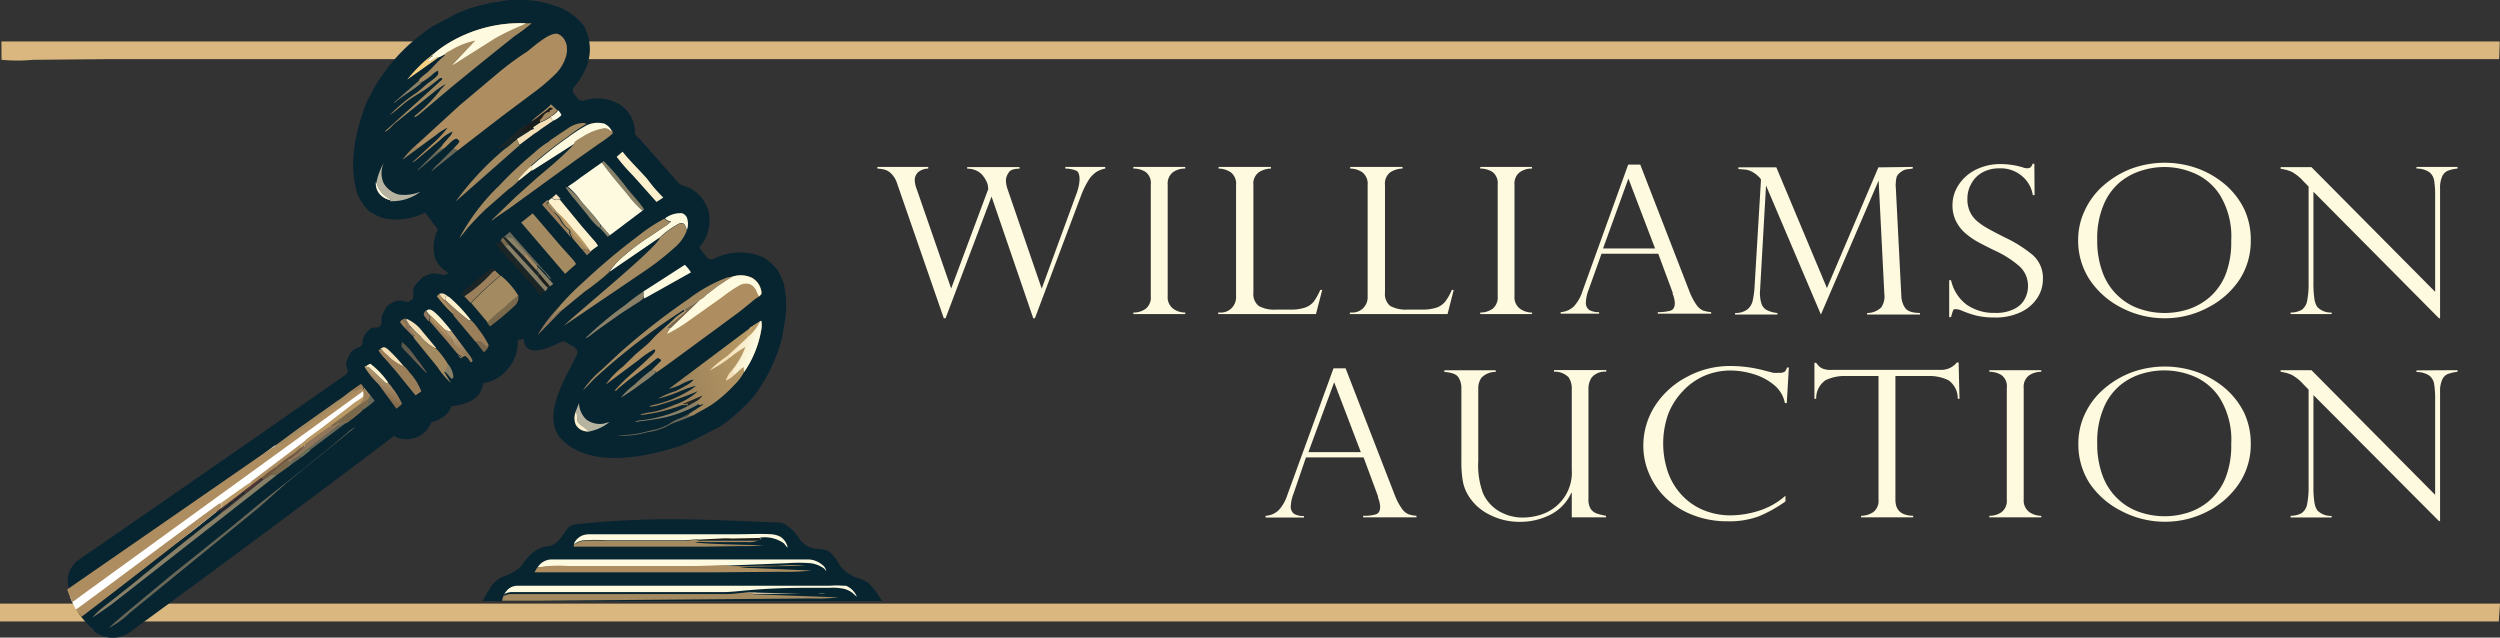 <svg xmlns="http://www.w3.org/2000/svg" xmlns:xlink="http://www.w3.org/1999/xlink" viewBox="0 0 227.8 58.1"><rect x="0" y="0" width="227.8" height="58.1" fill="#333333" stroke="none"/><defs><style>.cls-1{fill:#fefadf;}.cls-2{fill:#d9b77e;}.cls-3{fill:#fff;}.cls-4{fill:#072431;}.cls-5{fill:#b99965;}.cls-6{fill:#ae8e60;}.cls-7{fill:#70573e;}.cls-8{fill:#7a684c;}.cls-9{fill:#9b7f5a;}.cls-10{fill:#f4dfb6;}.cls-11{fill:#91765c;}.cls-12{fill:#696858;}.cls-13{fill:#888067;}.cls-14{fill:#fcf1cc;}.cls-15{fill:#f6d083;}.cls-16{fill:url(#Degradado_sin_nombre_3);}.cls-17{fill:#1c1d1b;}.cls-18{fill:#1b2526;}.cls-19{fill:#4e3432;}.cls-20{fill:url(#Degradado_sin_nombre_2);}.cls-21{fill:#b7b3a1;}.cls-22{fill:#a48a60;}.cls-23{fill:#667257;}.cls-24{fill:url(#Degradado_sin_nombre_4);}.cls-25{fill:url(#Degradado_sin_nombre_12);}.cls-26{fill:url(#Degradado_sin_nombre_13);}</style><linearGradient id="Degradado_sin_nombre_3" x1="176.03" y1="27.79" x2="174.72" y2="25.8" gradientTransform="translate(212.78 59.09) rotate(180)" gradientUnits="userSpaceOnUse"><stop offset="0" stop-color="#555649"></stop><stop offset="1" stop-color="#706152"></stop></linearGradient><linearGradient id="Degradado_sin_nombre_2" x1="170.91" y1="26.64" x2="171.11" y2="28.57" gradientTransform="translate(212.78 59.09) rotate(180)" gradientUnits="userSpaceOnUse"><stop offset="0" stop-color="#917957"></stop><stop offset="1" stop-color="#b79e78"></stop></linearGradient><linearGradient id="Degradado_sin_nombre_4" x1="178.32" y1="23.17" x2="177.52" y2="24.59" gradientTransform="translate(212.78 59.09) rotate(180)" gradientUnits="userSpaceOnUse"><stop offset="0" stop-color="#866c4c"></stop><stop offset="1" stop-color="#b0966f"></stop></linearGradient><linearGradient id="Degradado_sin_nombre_12" x1="151.99" y1="24.15" x2="143.58" y2="26.38" gradientTransform="translate(212.78 59.09) rotate(180)" gradientUnits="userSpaceOnUse"><stop offset="0" stop-color="#997f59"></stop><stop offset="1" stop-color="#ba9b66"></stop></linearGradient><linearGradient id="Degradado_sin_nombre_13" x1="146.01" y1="27.86" x2="144.05" y2="27.23" gradientTransform="translate(212.78 59.09) rotate(180)" gradientUnits="userSpaceOnUse"><stop offset="0" stop-color="#f6e2ba"></stop><stop offset="1" stop-color="#fbfae3"></stop></linearGradient></defs><g id="Capa_2" data-name="Capa 2"><g id="Capa_1-2" data-name="Capa 1"><path class="cls-1" d="M100.71,15.21v.15a2.4,2.4,0,0,0-.81.31,2.46,2.46,0,0,0-.7.73,8,8,0,0,0-.72,1.49L94.3,29h-.15l-3.8-11.09h0L86.16,29H86L81.76,16.76a2.22,2.22,0,0,0-.55-.94,1.44,1.44,0,0,0-.59-.36,3.54,3.54,0,0,0-.67-.1v-.15h4.63v.15a1.49,1.49,0,0,0-.92.33,1,1,0,0,0-.31.72,2.49,2.49,0,0,0,.18.82l3.14,9.06h0l3.38-9.06L90,16.82a2.58,2.58,0,0,0-.61-1,1.86,1.86,0,0,0-1.26-.45v-.15h4.77v.15c-.54,0-.89.13-1,.38a1.22,1.22,0,0,0-.24.67,2.5,2.5,0,0,0,.15.82l3.11,9.06h0L98,17.89a6.1,6.1,0,0,0,.26-.79,3.54,3.54,0,0,0,.11-.77c0-.42-.1-.67-.3-.78a2.71,2.71,0,0,0-1-.19v-.15Z"></path><path class="cls-1" d="M108,15.21v.15a1.85,1.85,0,0,0-1.13.34,1.29,1.29,0,0,0-.47,1.12V27a1.3,1.3,0,0,0,.5,1.13,1.89,1.89,0,0,0,1.1.35v.14h-4.73v-.14a1.88,1.88,0,0,0,1.12-.34,1.3,1.3,0,0,0,.47-1.14V16.82a1.26,1.26,0,0,0-.47-1.15,2,2,0,0,0-1.12-.31v-.15Z"></path><path class="cls-1" d="M111,28.48h.21a1.37,1.37,0,0,0,1-.39,1.41,1.41,0,0,0,.42-1.09V16.87a1.31,1.31,0,0,0-.47-1.16,2,2,0,0,0-1.12-.35v-.15h4.77v.15a2.08,2.08,0,0,0-1.11.34,1.28,1.28,0,0,0-.49,1.17v9.79a1.37,1.37,0,0,0,.49,1.22,2.9,2.9,0,0,0,1.59.33h1.28a4,4,0,0,0,1.34-.18,1.79,1.79,0,0,0,.8-.55,5.49,5.49,0,0,0,.59-1.06h.18l-.57,2.2H111Z"></path><path class="cls-1" d="M123,28.48h.2a1.38,1.38,0,0,0,1-.39,1.41,1.41,0,0,0,.42-1.09V16.87a1.33,1.33,0,0,0-.47-1.16,2,2,0,0,0-1.12-.35v-.15h4.77v.15a2.14,2.14,0,0,0-1.12.34,1.3,1.3,0,0,0-.48,1.17v9.79a1.4,1.4,0,0,0,.48,1.22,3,3,0,0,0,1.59.33h1.29a4.09,4.09,0,0,0,1.34-.18,1.76,1.76,0,0,0,.79-.55,5,5,0,0,0,.6-1.06h.17l-.56,2.2H123Z"></path><path class="cls-1" d="M139.6,15.21v.15a1.85,1.85,0,0,0-1.13.34,1.29,1.29,0,0,0-.47,1.12V27a1.3,1.3,0,0,0,.5,1.13,1.89,1.89,0,0,0,1.1.35v.14h-4.72v-.14a1.93,1.93,0,0,0,1.12-.34,1.33,1.33,0,0,0,.47-1.14V16.82a1.29,1.29,0,0,0-.47-1.15,2.07,2.07,0,0,0-1.12-.31v-.15Z"></path><path class="cls-1" d="M149.46,15l4.46,11.5a5.71,5.71,0,0,0,.67,1.29,1.48,1.48,0,0,0,.6.51,3.15,3.15,0,0,0,.73.14v.14h-4.86v-.14a4.23,4.23,0,0,0,1.15-.13c.27-.09.4-.32.4-.69a2.5,2.5,0,0,0-.19-.83.24.24,0,0,1,0-.11l-1.32-3.56h-5.17l-1.18,3.3a3.38,3.38,0,0,0-.24,1.08.79.79,0,0,0,.31.75,1.71,1.71,0,0,0,.89.19v.14h-3.5v-.14a1.9,1.9,0,0,0,1.2-.52,3.63,3.63,0,0,0,.78-1.37L148.36,15Zm-3.39,7.64h4.74l-2.43-6.37h0Z"></path><path class="cls-1" d="M174.29,15.21v.15l-.61.08a1,1,0,0,0-.41.19,1.17,1.17,0,0,0-.43.44,2.56,2.56,0,0,0-.1.73.25.25,0,0,0,0,.17l.51,10a2,2,0,0,0,.34,1.08c.21.31.66.46,1.36.47v.14h-4.82v-.14a1.84,1.84,0,0,0,1.28-.5,1.77,1.77,0,0,0,.29-1.26l-.52-10.31h0l-5.26,12.21-5-11.76h0l-.54,9.5a3.28,3.28,0,0,0,.11,1.22,1.05,1.05,0,0,0,.47.62,2.76,2.76,0,0,0,1,.28v.14H158.1v-.14a1.8,1.8,0,0,0,1.1-.31,1.39,1.39,0,0,0,.49-.75,7.25,7.25,0,0,0,.18-1.24l.59-9.83a.4.4,0,0,0-.12-.2,2.63,2.63,0,0,0-.64-.51,1.81,1.81,0,0,0-.59-.22l-.71-.06v-.15h3.46l4.61,11,4.69-11Z"></path><path class="cls-1" d="M185.39,17.78h-.16a2.83,2.83,0,0,0-.94-1.7,3,3,0,0,0-2.12-.74,3.15,3.15,0,0,0-1.53.37,2.52,2.52,0,0,0-1,1,2.76,2.76,0,0,0-.37,1.44,2.67,2.67,0,0,0,.22,1.12,2.51,2.51,0,0,0,.64.86,5.86,5.86,0,0,0,1,.69c.39.22.91.49,1.56.82a11.89,11.89,0,0,1,2.55,1.61,2.8,2.8,0,0,1,.91,2.21,3.11,3.11,0,0,1-.49,1.66,3.65,3.65,0,0,1-1.48,1.3,5.34,5.34,0,0,1-2.46.51,7.22,7.22,0,0,1-1.63-.17,9.88,9.88,0,0,1-1.44-.5,1.8,1.8,0,0,0-.41-.09c-.14,0-.24,0-.28.14a4.54,4.54,0,0,0-.18.59h-.17V25.53h.17a3.8,3.8,0,0,0,1.42,2.23,4.3,4.3,0,0,0,2.56.75,3.67,3.67,0,0,0,1.82-.38,2.11,2.11,0,0,0,.94-.93,2.44,2.44,0,0,0,.27-1.09,2.4,2.4,0,0,0-.77-1.84,9.33,9.33,0,0,0-2.32-1.47c-.71-.35-1.24-.62-1.59-.82a6.45,6.45,0,0,1-1.05-.75,3.62,3.62,0,0,1-.84-1.1,3.22,3.22,0,0,1-.31-1.45,3.34,3.34,0,0,1,.55-1.82A4,4,0,0,1,180,15.48a5,5,0,0,1,2.32-.53,7.21,7.21,0,0,1,2,.3,1,1,0,0,0,.44.08c.22,0,.37-.14.45-.41h.16Z"></path><path class="cls-1" d="M205.09,21.93a6.42,6.42,0,0,1-1,3.51A7.58,7.58,0,0,1,201.23,28a8.29,8.29,0,0,1-4,1,8.48,8.48,0,0,1-4-1,7.58,7.58,0,0,1-2.87-2.59,6.52,6.52,0,0,1-1-3.56A6.27,6.27,0,0,1,190,19.1a6.79,6.79,0,0,1,1.74-2.26,8.37,8.37,0,0,1,2.55-1.5,8.87,8.87,0,0,1,5.93,0,8.35,8.35,0,0,1,2.52,1.46,7.06,7.06,0,0,1,1.76,2.27A6.57,6.57,0,0,1,205.09,21.93Zm-1.78,0a7.23,7.23,0,0,0-1.05-4.19,5.2,5.2,0,0,0-2.43-2,6.8,6.8,0,0,0-4.54-.24,5.81,5.81,0,0,0-2,1,5.36,5.36,0,0,0-1.57,2.07,7.79,7.79,0,0,0-.62,3.31,8.2,8.2,0,0,0,.51,3,5.48,5.48,0,0,0,1.41,2.1,5.34,5.34,0,0,0,2,1.18,7,7,0,0,0,2.24.36,7.08,7.08,0,0,0,2.11-.33,5.71,5.71,0,0,0,1.95-1.09,5.43,5.43,0,0,0,1.44-2A8,8,0,0,0,203.31,22Z"></path><path class="cls-1" d="M223.93,15.21v.15a3.37,3.37,0,0,0-.89.2,1,1,0,0,0-.51.52,2.55,2.55,0,0,0-.19,1.11V29h-.1L210.8,17.47v8.25a9.56,9.56,0,0,0,.09,1.53,1.79,1.79,0,0,0,.26.72,1.72,1.72,0,0,0,1.31.51v.14h-3.74v-.14a2.1,2.1,0,0,0,1-.24,1.28,1.28,0,0,0,.5-.79,7.94,7.94,0,0,0,.14-1.71V17l-.49-.5a4,4,0,0,0-1.06-.85,3.72,3.72,0,0,0-1-.27v-.15h2.81l11.27,11.36V17.91a8.74,8.74,0,0,0-.09-1.46,1.22,1.22,0,0,0-.45-.77,2.06,2.06,0,0,0-1.16-.32v-.15Z"></path><path class="cls-1" d="M122.61,33.56l4.46,11.5a5.71,5.71,0,0,0,.67,1.29,1.48,1.48,0,0,0,.6.51,3.15,3.15,0,0,0,.73.14v.14h-4.86V47a3.86,3.86,0,0,0,1.15-.13c.27-.08.4-.32.4-.69a2.5,2.5,0,0,0-.19-.83.24.24,0,0,1,0-.11l-1.32-3.56H119L117.86,45a3.43,3.43,0,0,0-.24,1.08.79.79,0,0,0,.31.75,1.71,1.71,0,0,0,.89.19v.14h-3.5V47a1.85,1.85,0,0,0,1.2-.52,3.63,3.63,0,0,0,.78-1.37l4.21-11.55Zm-3.39,7.64H124l-2.43-6.37h0Z"></path><path class="cls-1" d="M146.34,47.14h-3.12V44.92l-.05,0a4.15,4.15,0,0,1-1.94,2,6.08,6.08,0,0,1-2.7.63,6,6,0,0,1-2.86-.68,4.67,4.67,0,0,1-1.86-1.69,3.79,3.79,0,0,1-.54-1.48,10.4,10.4,0,0,1-.11-1.6V35.38a1.79,1.79,0,0,0-.27-1c-.18-.28-.61-.44-1.28-.49v-.15h4.68v.15a1.77,1.77,0,0,0-1.31.54,1.69,1.69,0,0,0-.28,1v6.56a7.29,7.29,0,0,0,.45,3,3.64,3.64,0,0,0,1.46,1.6,4.27,4.27,0,0,0,2.2.57,5.46,5.46,0,0,0,1.23-.16,4.25,4.25,0,0,0,1.32-.55,4,4,0,0,0,1.86-3.65V35.38a1.77,1.77,0,0,0-.29-1,1.75,1.75,0,0,0-1.33-.51v-.15h4.76v.15a1.56,1.56,0,0,0-1.32.52,1.8,1.8,0,0,0-.3,1V45.52a1.58,1.58,0,0,0,.2.84,1.12,1.12,0,0,0,.55.43,5.86,5.86,0,0,0,.85.21Z"></path><path class="cls-1" d="M162.81,36.73h-.17a2.82,2.82,0,0,0-1-1.66,5.34,5.34,0,0,0-1.92-1,7.27,7.27,0,0,0-2-.31,6.1,6.1,0,0,0-2.41.48,5.87,5.87,0,0,0-1.95,1.38A6.29,6.29,0,0,0,152,37.75a8.09,8.09,0,0,0,0,5.32,6,6,0,0,0,1.29,2.09,5.64,5.64,0,0,0,2,1.35,6.49,6.49,0,0,0,2.46.45,8.73,8.73,0,0,0,2.49-.41,6.63,6.63,0,0,0,2.45-1.38v.52a12.24,12.24,0,0,1-2.46,1.37,7.78,7.78,0,0,1-2.79.44,8.53,8.53,0,0,1-3.21-.58,7.34,7.34,0,0,1-2.46-1.56,6.8,6.8,0,0,1-1.51-2.21,6.41,6.41,0,0,1-.52-2.54A6.72,6.72,0,0,1,150.79,37a7.67,7.67,0,0,1,2.91-2.65,8.19,8.19,0,0,1,4-1,12.09,12.09,0,0,1,2.83.35l1.05.27a3.61,3.61,0,0,0,.52,0,.9.9,0,0,0,.52-.1.65.65,0,0,0,.2-.38H163Z"></path><path class="cls-1" d="M178.55,36.34h-.16a2,2,0,0,0-.86-1.7,4,4,0,0,0-1.82-.38h-3V45.52c0,1,.54,1.45,1.62,1.48v.14h-4.75V47a2,2,0,0,0,1.13-.35,1.29,1.29,0,0,0,.46-1.13V34.26h-3a4,4,0,0,0-1.82.38,2,2,0,0,0-.86,1.7h-.16V33.06h.16a2.25,2.25,0,0,0,.29.34,1,1,0,0,0,.31.19,2.47,2.47,0,0,0,.45.11,5.4,5.4,0,0,0,.61,0h9.66a1.81,1.81,0,0,0,1.5-.67h.16Z"></path><path class="cls-1" d="M186,33.73v.15a1.91,1.91,0,0,0-1.13.34,1.29,1.29,0,0,0-.47,1.12V45.52a1.3,1.3,0,0,0,.5,1.13A1.89,1.89,0,0,0,186,47v.14h-4.73V47a1.88,1.88,0,0,0,1.12-.34,1.3,1.3,0,0,0,.47-1.14V35.34a1.26,1.26,0,0,0-.47-1.15,2,2,0,0,0-1.12-.31v-.15Z"></path><path class="cls-1" d="M205.09,40.45a6.39,6.39,0,0,1-1,3.51,7.58,7.58,0,0,1-2.83,2.58,8.29,8.29,0,0,1-4,1,8.48,8.48,0,0,1-4-1A7.58,7.58,0,0,1,190.38,44a6.52,6.52,0,0,1-1-3.56,6.27,6.27,0,0,1,.62-2.77,6.79,6.79,0,0,1,1.74-2.26,8.37,8.37,0,0,1,2.55-1.5,8.87,8.87,0,0,1,5.93,0,8.35,8.35,0,0,1,2.52,1.46,7.06,7.06,0,0,1,1.76,2.27A6.6,6.6,0,0,1,205.09,40.45Zm-1.78,0a7.23,7.23,0,0,0-1.05-4.19,5.2,5.2,0,0,0-2.43-2,7,7,0,0,0-4.54-.24,5.81,5.81,0,0,0-2,1,5.36,5.36,0,0,0-1.57,2.07,7.79,7.79,0,0,0-.62,3.31,8.16,8.16,0,0,0,.51,3,5.48,5.48,0,0,0,1.41,2.1,5.34,5.34,0,0,0,2,1.18,7,7,0,0,0,2.24.36,7.08,7.08,0,0,0,2.11-.33,5.55,5.55,0,0,0,1.95-1.09,5.43,5.43,0,0,0,1.44-2A8,8,0,0,0,203.31,40.49Z"></path><path class="cls-1" d="M223.93,33.73v.15a3.82,3.82,0,0,0-.89.2,1,1,0,0,0-.51.52,2.55,2.55,0,0,0-.19,1.11V47.48h-.1L210.8,36v8.25a9.56,9.56,0,0,0,.09,1.53,1.79,1.79,0,0,0,.26.72,1.72,1.72,0,0,0,1.31.51v.14h-3.74V47a2.1,2.1,0,0,0,1-.24,1.28,1.28,0,0,0,.5-.79,7.94,7.94,0,0,0,.14-1.71V35.5l-.49-.5a4,4,0,0,0-1.06-.85,3.72,3.72,0,0,0-1-.27v-.15h2.81l11.27,11.36V36.43A8.53,8.53,0,0,0,221.8,35a1.22,1.22,0,0,0-.45-.78,2.06,2.06,0,0,0-1.16-.32v-.15Z"></path><path class="cls-2" d="M0,55l227.8,0-.11,1.63H0Z"></path><path class="cls-2" d="M.13,3.78l227.65,0-.06,1.61-1.64,0-177.52,0H9.61L3,5.45a15.14,15.14,0,0,1-2.86,0Z"></path><path class="cls-3" d="M6.37,54.36a9.61,9.61,0,0,0,.51,1.11c.38.55,1.63,1.94,1.63,1.94L34,36.56l-1.1-2.25Z"></path><path class="cls-4" d="M71.42,25.88s0,0,0-.05a5.41,5.41,0,0,0-.54-1.14l0-.05a4.7,4.7,0,0,0-1.49-1.28l-.07,0-.47-.17h0A5.45,5.45,0,0,0,65,23.6a.47.47,0,0,1-.57-.13l-.72-.9.08-.11a3.68,3.68,0,0,0,.78-3.15.38.38,0,0,0,0-.1,4.26,4.26,0,0,0-.66-1.2l0,0a3.11,3.11,0,0,0-1.37-1,2.5,2.5,0,0,1-.61-.24,4.75,4.75,0,0,1-.56-.62L60,14.6l-.82-.93-.89-1a2.67,2.67,0,0,1-.43-.46,2,2,0,0,1,0-.35,4.51,4.51,0,0,0-.1-.53A2.91,2.91,0,0,0,56.42,9.5a3.91,3.91,0,0,0-3.22-.33h-.08a.52.52,0,0,1-.43-.14c-.14-.16-.27-.34-.4-.51a.5.5,0,0,1,0-.58,6.34,6.34,0,0,0,1.2-2,4.25,4.25,0,0,0-.23-3.44l0-.07A5.46,5.46,0,0,0,50.7.56h-.05l-.8-.26h0A11.09,11.09,0,0,0,46.46,0h0l-.8.11a16.48,16.48,0,0,0-2.78.64H42.8l-1,.41-.05,0L39.45,2.39l-.06,0-.92.69A16.33,16.33,0,0,0,34,8.18l-.53,1s0,0,0,0c-1,2.47-1.72,5.5-1,8.15a.25.25,0,0,0,0,.07,4.52,4.52,0,0,0,1.18,1.85h0a6.84,6.84,0,0,0,1,.54,5.35,5.35,0,0,0,3,0,8.73,8.73,0,0,0,1.11-.42l.72,1a2.78,2.78,0,0,1,.41.56,3.55,3.55,0,0,0-.2,2.71,2.82,2.82,0,0,0,1.06,1.16s.05,0,.05,0,0,.07,0,.1c-.18.12-.22.18-.44.15a4.91,4.91,0,0,0-1-.14l-.77.29a9.68,9.68,0,0,0-.82.87h0a0,0,0,0,0,0,0,2.09,2.09,0,0,0-.13.49,3,3,0,0,1,0,.6.37.37,0,0,1-.12.14.23.23,0,0,1-.09.08l-.25.15-.08,0a1.57,1.57,0,0,0-1.29,0,3.23,3.23,0,0,0-.49.33l-.09.1a3.18,3.18,0,0,0-.47,1,.59.59,0,0,0,0,.13v.29a.46.46,0,0,1-.45.47l-.34,0a.72.72,0,0,0-.2.09,2.3,2.3,0,0,0-.73,1,.35.35,0,0,0,0,.2h0a.47.47,0,0,1-.29.48,2.53,2.53,0,0,0-.63.33.47.47,0,0,0-.1.1,3.16,3.16,0,0,0-.47,1,.53.53,0,0,0,0,.28l.1.3a.47.47,0,0,1-.16.52c-.17.14-19.49,13.56-24.29,16.84a2.36,2.36,0,0,0-1,2.33,7.79,7.79,0,0,0,.54,1.4l18.25-14.1a2.77,2.77,0,0,0,.61-.27l0,.09.07,0a3.41,3.41,0,0,1,.55-.32c.14-.09.24-.25.41-.28l0,.09.11,0-.37.27a.51.51,0,0,0-.24.28,24.92,24.92,0,0,0,2.85-2.07L30,37.76c.81-.61,1.58-1.2,2.45-1.73a6.72,6.72,0,0,1,.67-.48c.07.19.26.32.23.52-.26.23-4.82,3.58-4.82,3.58a5,5,0,0,0-1,.84c0,.06,0,.13,0,.2l.27-.21.07.14a12.11,12.11,0,0,1-1.53,1.23c.15.07.28,0,.43-.05a1.12,1.12,0,0,0-.28.4l-.1.2-.94.68a2.77,2.77,0,0,0-.71.1,3.39,3.39,0,0,1-.63.41l-.24-.12a8.83,8.83,0,0,1-.92.69,3.38,3.38,0,0,1-.65.44,8.74,8.74,0,0,1-1.41,1.15,7.89,7.89,0,0,1-.65.49,2.12,2.12,0,0,0-.44.35c-.18.13-1.73,1.38-2.25,1.78L15,50.28l-4.9,3.81c-.56.42-3,1.71-3,1.71a11.93,11.93,0,0,0,1.65,1.85,2.75,2.75,0,0,0,3.32-.22C24.65,48.23,34.26,41,35.91,39.71a.91.91,0,0,0,.16.11,2.4,2.4,0,0,0,3.23-1.35A2.94,2.94,0,0,0,40.38,38a2.08,2.08,0,0,0,.77-1,4.71,4.71,0,0,0,1.73-.45,2,2,0,0,0,1-1.07,1.76,1.76,0,0,0,.13-.57,3.3,3.3,0,0,0,2.11-1.13,3.7,3.7,0,0,0,1.06-2.65,1,1,0,0,0,0-.18h.12a.85.85,0,0,0,.43-.1c0,.71.36,1.86,3.43.29.32-.16.76.32,1,.38a.43.43,0,0,1,.21.14l.13.15a.47.47,0,0,1,.07.51c-1,2.11-3.47,5.79-1.25,7.86,3.05,2.86,9.07,1,10.92.35.73-.27,3.25-1.61,3.49-1.73l0,0a16.84,16.84,0,0,0,3-2.74l0,0a15.28,15.28,0,0,0,2.54-5.3v0l.31-1.89v0A8.91,8.91,0,0,0,71.42,25.88Z"></path><path class="cls-5" d="M22.83,44.31c-.19.14-1.58,1.21-2,1.55a7.5,7.5,0,0,1-.66.49A.64.64,0,0,1,20.2,46l.05-.08,0-.08-.1.06-.1,0s2.48-1.79,2.86-2A3.62,3.62,0,0,1,22.83,44.31Z"></path><path class="cls-6" d="M26.14,41.75l-1.07.85a10.64,10.64,0,0,0-1.31,1,9.23,9.23,0,0,1-.93.72,3.47,3.47,0,0,0,.06-.45l5-3.77c-.07.33-.32.29-.45.52,0,.06,0,.14,0,.21A7.46,7.46,0,0,1,26.14,41.75Z"></path><path class="cls-7" d="M26.65,41.91a1.15,1.15,0,0,0-.28.41l-.1.2-.94.67a2.84,2.84,0,0,0-.71.11,3.91,3.91,0,0,1-.63.4l-.23-.12a10.64,10.64,0,0,1,1.31-1l1.07-.85a7.46,7.46,0,0,0,1.27-.94l.28-.21.06.14A13,13,0,0,1,26.22,42C26.38,42,26.5,42,26.65,41.91Z"></path><path class="cls-8" d="M26.37,42.32l-.1.2-.94.67a2.84,2.84,0,0,0-.71.11,7.4,7.4,0,0,1,1.1-1,2.81,2.81,0,0,1,.5-.35c.16.07.28,0,.43-.05A1.15,1.15,0,0,0,26.37,42.32Z"></path><path class="cls-6" d="M15,50.36s-6.73,5.23-7.59,5.85l-.51-.66c.35-.2,12.6-9.38,13.09-9.67l.1,0,.1-.06,0,.08L20.2,46a.64.64,0,0,0-.08.33Z"></path><path class="cls-6" d="M6.59,54.86s-.2-.43-.26-.58-.21-.57-.21-.57L24.75,40.82a2.06,2.06,0,0,0,.63-.22s7.32-5.42,7.5-5.45l.33.4Z"></path><path class="cls-9" d="M53.48,23.26,53,22.69a3.68,3.68,0,0,1,.87.21Z"></path><path class="cls-10" d="M50.66,18.22l0,0-.38-.18.4-.35.42.44A.6.6,0,0,0,50.66,18.22Z"></path><path class="cls-10" d="M40.62,27c0,.06,0,.1,0,.17l0,.06v.18l-.24-.16a2,2,0,0,1-.36-.46.52.52,0,0,1,.47,0,2.2,2.2,0,0,1,.43.3Z"></path><path class="cls-9" d="M36.78,29.2a1.3,1.3,0,0,0,.15.18c.09.11,0,0,.1.16l0,.06A1,1,0,0,1,37,30a6.09,6.09,0,0,1-.53-.61c0-.17.1-.19.22-.29Z"></path><path class="cls-11" d="M39.16,28.76l0,.27-.11.24a3.09,3.09,0,0,1-.44-.57.62.62,0,0,1,.16-.38Z"></path><path class="cls-9" d="M33.1,35.38a1.4,1.4,0,0,0-.62.25l-.52,0s.64-.46.93-.65l.25.29Z"></path><path class="cls-12" d="M27.49,41.65l-1.22.87.1-.2a1.15,1.15,0,0,1,.28-.41,3.79,3.79,0,0,0,.6-.38Z"></path><path class="cls-13" d="M55.58,21.43l-.2.15-.78-.88.07,0,.09,0a.86.86,0,0,0,0-.27Z"></path><path class="cls-4" d="M46.53,29.25a3.36,3.36,0,0,1-1.31.85c.16-.32.68-.64,1-.87a1.93,1.93,0,0,1,.51-.35C46.69,29.1,46.68,29.09,46.53,29.25Z"></path><path class="cls-9" d="M38.17,13.44a3.93,3.93,0,0,1-.44.34l-1.07.79A8.18,8.18,0,0,1,38,13.15.37.37,0,0,0,38.17,13.44Z"></path><path class="cls-11" d="M37,29.13l.39.57-.07.14.35.49a.47.47,0,0,1,.11.21l-.16-.05c.09.11.1.11.11.25L37,30a1,1,0,0,0,0-.43l0-.06c-.05-.12,0-.05-.1-.16a1.3,1.3,0,0,1-.15-.18l-.05-.07a.7.7,0,0,1,.35-.06Z"></path><path class="cls-12" d="M33,37.23l.2-.18a1.32,1.32,0,0,0,.28-.25.61.61,0,0,0,.09-.47,1.54,1.54,0,0,0,.15-.35l.42.53A6.35,6.35,0,0,1,33,37.4Z"></path><path class="cls-1" d="M51.16,10.49a2.22,2.22,0,0,1-.75.51c-.16-.12-.16-.21-.21-.4a1.72,1.72,0,0,0,.64-.56A1.1,1.1,0,0,1,51.16,10.49Z"></path><path class="cls-1" d="M34.3,16.68a.67.67,0,0,1,.1.23,2.34,2.34,0,0,0,1.12,1.2l.07,0c-.05.11,0,.07-.07.12a1.71,1.71,0,0,1-.87-.48,1.46,1.46,0,0,1-.4-1.19Z"></path><path class="cls-8" d="M44.52,31.45c0,.28-.24.45-.42.66l-.78-1a2.08,2.08,0,0,1,.44,0c.25.08.39.46.66.44l.1-.13Z"></path><path class="cls-13" d="M40.65,33.65a1.51,1.51,0,0,0,.2-.45,2.1,2.1,0,0,1,.47,1.18l-.14.15c-.26-.19-.41-.53-.7-.67C40.48,33.8,40.61,33.7,40.65,33.65Z"></path><path class="cls-6" d="M40.39,27.23c.2.45,1,1.05,1,1.49A12.51,12.51,0,0,1,39.81,27l.22-.24A2,2,0,0,0,40.39,27.23Z"></path><path class="cls-12" d="M41.71,13.7l-2.43,1.94a4.81,4.81,0,0,1,.75-.81l1.28-1.29Z"></path><path class="cls-14" d="M53.25,39.28a1.19,1.19,0,0,1-.79-.59,1.5,1.5,0,0,1,0-1.16c.24.23.08.59.2.88s.76.56,1,.92A1.5,1.5,0,0,1,53.25,39.28Z"></path><path class="cls-11" d="M50.1,29.07l0,.06c.42-.18.65-.75,1.13-.89L49,30.52a13.43,13.43,0,0,1,2.13-2.77C50.8,28.23,50.41,28.6,50.1,29.07Z"></path><path class="cls-13" d="M38,7.56c.12,0,.15,0,.25-.07l.22,0c-.76.71-1.73,1.18-2.51,1.87l-.08,0,2.36-2.07C38.18,7.44,38.15,7.43,38,7.56Z"></path><path class="cls-12" d="M40.31,13.23a3.21,3.21,0,0,1-.65.73c.3,0,.44-.46.74-.41-.07.14-.29.26-.41.36l-1.89,1.6-.06,0,2.29-2.31Z"></path><path class="cls-15" d="M39.43,5.11l-.09,0a1.27,1.27,0,0,0-.31.3v.11c.18,0,.19,0,.34-.09a.39.39,0,0,1,.14-.08l.13-.08A.6.6,0,0,1,40,5.21L37.1,7.26a13,13,0,0,1,2.36-2.32Z"></path><path class="cls-14" d="M35.15,34.9,33.6,33.46l-.23-.05-.09,0a3.07,3.07,0,0,1,.46-.27,7.37,7.37,0,0,1,1.65,1.74Z"></path><path class="cls-12" d="M62.82,37.65a.63.63,0,0,1-.35.29V38a.43.43,0,0,0,.22-.06,1.34,1.34,0,0,1,.45-.1c-.66.35-1.35.52-2,.81-.21.09-.4.22-.6.31a6.08,6.08,0,0,1-1.53.42,8.35,8.35,0,0,1-2.77.32c.63-.07,1.29-.08,1.9-.2.43-.08.87-.21,1.3-.31a4.29,4.29,0,0,0,1.69-.67,3.87,3.87,0,0,1,.79-.39,7.44,7.44,0,0,0,1-.52Z"></path><path class="cls-10" d="M36.67,33.37a4.57,4.57,0,0,1-1.4-1,2.79,2.79,0,0,1-.58-.61c.15-.08.24-.16.42-.09a1.72,1.72,0,0,1,.4.31,15.27,15.27,0,0,1,1.28,1.39Z"></path><path class="cls-16" d="M37.89,32.59a15.3,15.3,0,0,1,1,1.39l-.06,0-1.76-1.85a3,3,0,0,1-.48-.54,1.25,1.25,0,0,1,0-.21.26.26,0,0,1,.08-.2A6.75,6.75,0,0,1,37.89,32.59Z"></path><path class="cls-12" d="M28.26,41l-.13-.22L31,38.65a1.77,1.77,0,0,0,.41-.26c.06.08,0,.06.11.11l.06,0Z"></path><path class="cls-13" d="M50.4,25.85a.48.48,0,0,1-.3.22.72.72,0,0,0-.2.14A6.86,6.86,0,0,1,49,25.14l.16-.19-.27-.35a.63.63,0,0,0,.17-.23Z"></path><path class="cls-17" d="M50.1,26.07a.72.72,0,0,0-.2.14A6.86,6.86,0,0,1,49,25.14l.16-.19Z"></path><path class="cls-14" d="M42.89,29.15l-.13.07a23.1,23.1,0,0,1-2.13-1.83v-.18l0-.06c0-.07,0-.11,0-.17l.31.09A13.79,13.79,0,0,1,42.89,29.15Z"></path><path class="cls-18" d="M47.92,11.58l-.08,0a1,1,0,0,0-.24.23l0,.16,0,.06.07,0c.1-.08.12-.13.25-.13a.65.65,0,0,0,.24,0l-1.08.75c-.38.23-.72.65-1.1.85a.47.47,0,0,1,0-.17.64.64,0,0,0,.25-.18c.07-.09,0-.05.14-.12s.15-.09.18-.23l-.57.47a1.52,1.52,0,0,0-.43.28l-.08.08-.06-.06a2.65,2.65,0,0,1,.63-.62c.27-.18.47-.49.73-.65s.71-.78,1.07-.85Z"></path><path class="cls-9" d="M50,18.38l-.2.14c.05.19.26.3.35.48a1.3,1.3,0,0,0,.31.35,2.53,2.53,0,0,1,.62.76,2.58,2.58,0,0,0,.75.83l.09.2-.06.06,0,.05a1.12,1.12,0,0,1,.18.4l-2.64-3a2.58,2.58,0,0,1,.5-.43Z"></path><path class="cls-19" d="M21.49,45.7a13.92,13.92,0,0,1-1.37,1.06.6.6,0,0,1,.22-.28l.3-.22c.11-.11.23-.19.35-.29l.78-.62a1.37,1.37,0,0,1,.18-.16c.13-.09.32-.2.37-.35a.69.69,0,0,0-.34.22l-.13.14c-.16.1,0-.06-.12.07a1.42,1.42,0,0,1-.28.22c-.11.08-.2.18-.31.25l-.07,0a2.51,2.51,0,0,0-.32.25l-.26.21a2,2,0,0,1-.81.47,2.51,2.51,0,0,1,.44-.35c.23-.13,3.34-2.54,3.64-2.77l.23.12Z"></path><path class="cls-14" d="M41,30.24l-.5-.21-1.31-1.27-.37-.44c.15-.08.23-.16.4-.11.5.16,1.54,1.47,1.9,1.92Z"></path><path class="cls-13" d="M52.93,18.32c.58.7,1.26,1.39,1.78,2.13a.86.86,0,0,1,0,.27l-.09,0-.07,0a6.38,6.38,0,0,1-1-1.11l-1.16-1.42a8.89,8.89,0,0,1-.84-1.1l.1-.06A6.24,6.24,0,0,1,52.93,18.32Z"></path><path class="cls-13" d="M58.48,34.93a20.81,20.81,0,0,1-1.91,1.31,6.56,6.56,0,0,1,1.23-1.18,14.37,14.37,0,0,1,1.51-1.3c.11,0,.16,0,.25,0l.24.15-.07,0,0,.06A11,11,0,0,1,58.48,34.93Z"></path><path class="cls-13" d="M63.72,36.8a11.37,11.37,0,0,1-3.95,1.39l-1.13.16a2.12,2.12,0,0,0-.44.06.91.91,0,0,1-.33,0,.26.26,0,0,1,.21-.06.6.6,0,0,0,.23-.06l.16,0A12.32,12.32,0,0,0,62.68,37l.78-.44C63.6,36.61,63.67,36.65,63.72,36.8Z"></path><path class="cls-10" d="M39.65,31.74a4.38,4.38,0,0,1-1.39-1.14,10.79,10.79,0,0,1-.89-.9L37,29.13l.1-.06a3.57,3.57,0,0,1,1.38,1.12l1.26,1.51Z"></path><path class="cls-20" d="M42.67,32.22a2.72,2.72,0,0,1,.39.61A.88.88,0,0,1,43,33l-.12,0c-.12-.17-.3-.5-.51-.55a.82.82,0,0,0-.36.21.84.84,0,0,1-.28-.31.72.72,0,0,1,.19.11l0,.05c.11,0,.18-.07.26-.13,0-.23-.65-.79-.82-1L41.21,31c-.17-.39-.56-.59-.74-1l.5.21.12-.11Z"></path><path class="cls-13" d="M57.16,17.71c-.79-.94-1.61-1.89-2.32-2.89l.17-.15a24.29,24.29,0,0,1,2.13,2.49c.51.62,1.06,1.2,1.52,1.86,0,.12,0,.11-.12.19A9.83,9.83,0,0,1,57.16,17.71Z"></path><path class="cls-8" d="M46.91,27.85a24.29,24.29,0,0,1-2.27,1.9l-.27-.39a15.41,15.41,0,0,1,1.49-1.3A9.48,9.48,0,0,1,47,27.14a1.1,1.1,0,0,0,.23-.2A1,1,0,0,1,46.91,27.85Z"></path><path class="cls-18" d="M44.76,24.92A13.56,13.56,0,0,1,42.31,27a1.65,1.65,0,0,0-.24-.22l0,0,0-.07c.36-.36.79-.66,1.13-1l.09-.1c.13-.07,0,0,.12-.06s.23-.17.33-.28l.1-.09c.14-.08,0,0,.13-.08a3.57,3.57,0,0,1,.28-.27l.07-.06a2.1,2.1,0,0,1,.57-.38l.29.31A.75.75,0,0,0,44.76,24.92Z"></path><path class="cls-10" d="M50.41,11l-1.13.77a3.9,3.9,0,0,1-.59.41l-1.33,1-.1-.07a1,1,0,0,0-.18-.43L48.16,12a1.09,1.09,0,0,1,.44-.23l.06-.11h-.08l0-.07.66-.43a5,5,0,0,0,1-.54C50.25,10.79,50.25,10.88,50.41,11Z"></path><path class="cls-21" d="M52.64,38.41c-.12-.29,0-.65-.2-.88l.32-.8a2.14,2.14,0,0,0,.67,1.5,2.09,2.09,0,0,0,1.53.38l.58-.16a4.16,4.16,0,0,1-1.92.88C53.4,39,52.79,38.79,52.64,38.41Z"></path><path class="cls-9" d="M41.21,31l.24.37c.17.24.82.8.82,1-.08.06-.15.14-.26.13l0-.05a.72.72,0,0,0-.19-.11,1.42,1.42,0,0,1-.3-.3l-.75-.9-1.65-1.9.11-.24,0-.27L40.47,30C40.65,30.41,41,30.61,41.21,31Z"></path><path class="cls-6" d="M41.21,31A5.42,5.42,0,0,1,40,29.85a5.13,5.13,0,0,1-.79-.82l0-.27L40.47,30C40.65,30.41,41,30.61,41.21,31Z"></path><path class="cls-17" d="M50.2,10.6a5,5,0,0,1-1,.54l-.66.43,0,.07h.08l-.06.11a1.09,1.09,0,0,0-.44.23.65.65,0,0,1-.24,0c-.13,0-.15,0-.25.13l-.07,0,0-.06,0-.16a1,1,0,0,1,.24-.23l.08,0-.07-.06a2.9,2.9,0,0,1,.6-.44c.57-.57,1.29-1,1.82-1.58l.57.54A1.72,1.72,0,0,1,50.2,10.6Z"></path><path class="cls-22" d="M50.2,10.6a5,5,0,0,1-1,.54l0-.22a1,1,0,0,0,.22-.23,1.15,1.15,0,0,1,.29-.36.35.35,0,0,1,.32-.1.42.42,0,0,0,.09-.16l0-.05.08,0c.1-.05.12-.05.18-.16a.47.47,0,0,1-.2-.06l-.06,0a.42.42,0,0,0-.15.12,4.6,4.6,0,0,1-.62.47,6.71,6.71,0,0,1-.87.64l-.09.05c.57-.57,1.29-1,1.82-1.58l.57.54A1.72,1.72,0,0,1,50.2,10.6Z"></path><path class="cls-22" d="M31.15,36.58l-1.43,1c-.25.2-.5.42-.76.6a6.13,6.13,0,0,0-.74.46,3,3,0,0,1-.92.67c-.15.24-.4.31-.63.45l-.87.6a3.66,3.66,0,0,0-.42.26,2.06,2.06,0,0,1-.63.22L27.25,39l2.4-1.7.94-.67.52-.35.85-.65.52,0A13.94,13.94,0,0,1,31.15,36.58Z"></path><path class="cls-11" d="M31,38.65l-2.86,2.17.13.22-.77.61-.24-.12a3.79,3.79,0,0,1-.6.38c-.15.05-.27.12-.43.05a13,13,0,0,0,1.53-1.22l-.06-.14L29,39.53l1.1-.76.2.08a4,4,0,0,0,.56-.34Z"></path><path class="cls-23" d="M28.26,41l-.77.61-.24-.12a9.76,9.76,0,0,0,.88-.71Z"></path><path class="cls-5" d="M52.25,20.87a18,18,0,0,1,1.52,1.87l.1.14,0,0a3.68,3.68,0,0,0-.87-.21l-.85-1a1.12,1.12,0,0,0-.18-.4l0-.05.06-.06-.09-.2a2.58,2.58,0,0,1-.75-.83,2.53,2.53,0,0,0-.62-.76,1.3,1.3,0,0,1-.31-.35c-.09-.18-.3-.29-.35-.48l.2-.14.8.94A9.54,9.54,0,0,1,52.25,20.87Z"></path><path class="cls-22" d="M51.29,20h-.08l-.7-.71,0,.11a1.3,1.3,0,0,1-.31-.35c-.09-.18-.3-.29-.35-.48l.2-.14.8.94C50.84,19.57,51.12,19.78,51.29,20Z"></path><path class="cls-22" d="M53.87,22.88l0,0a3.68,3.68,0,0,0-.87-.21l-.85-1a1.12,1.12,0,0,0-.18-.4l0-.05.06-.06-.09-.2,0,0c.24.25.41.57.65.81s.27.16.38.27a1.53,1.53,0,0,1,.19.3.87.87,0,0,0,.65.38Z"></path><path class="cls-12" d="M49,24.37a.63.63,0,0,1-.17.23l-1.09-1.23-1.64-1.68-.19-.1.54-.46L48.1,23l1.49,1.67a6.5,6.5,0,0,1,.65.74c-.19,0-.39-.31-.5-.47a8.2,8.2,0,0,0-.78-.78h-.11Z"></path><path class="cls-22" d="M48.39,23.63a2.21,2.21,0,0,0,.46.5l.17.24a.63.63,0,0,1-.17.23l-1.09-1.23.15-.16a2.17,2.17,0,0,1-.24-.29l0-.12Z"></path><path class="cls-13" d="M47.67,22.92a2.17,2.17,0,0,0,.24.29l-.15.16-1.64-1.68.12-.05.09,0a.79.79,0,0,0,.34.06c.37.31.62.67.95,1l.08.07Z"></path><path class="cls-9" d="M45.58,25.11a30.27,30.27,0,0,0-2.69,2.5L42.31,27a13.56,13.56,0,0,0,2.45-2.08.75.75,0,0,1,.35-.26Z"></path><path class="cls-13" d="M58.64,26.94a.31.31,0,0,0,0,.25,4.39,4.39,0,0,1-.66.47l-1.44.93-2.2,1.56c-.2.13-.81.67-1,.67A31.21,31.21,0,0,1,57,27.77a19.35,19.35,0,0,1,1.64-1.22A.88.88,0,0,1,58.64,26.94Z"></path><path class="cls-21" d="M35.59,18.15l-.07,0a2.34,2.34,0,0,1-1.12-1.2.67.67,0,0,0-.1-.23l0-.08a5.4,5.4,0,0,1,.68-1.8,2.19,2.19,0,0,0,0,1.89,2.21,2.21,0,0,0,1.38,1,3.94,3.94,0,0,0,1.95-.26,4.25,4.25,0,0,1-2.78.86C35.58,18.22,35.54,18.26,35.59,18.15Z"></path><path class="cls-24" d="M33.37,33.41l.23.05,1.55,1.44.24,0a2.63,2.63,0,0,1,.36.45,6.31,6.31,0,0,1,.88,1.45,3.58,3.58,0,0,1-.51.44L34.48,35a7.53,7.53,0,0,1-1.27-1.58l.07-.08Z"></path><path class="cls-22" d="M47.26,13.15l.1.07-5.84,5.14A26.64,26.64,0,0,1,46,13.57c.38-.2.72-.62,1.1-.85A1,1,0,0,1,47.26,13.15Z"></path><path class="cls-9" d="M40.63,27.39a23.1,23.1,0,0,0,2.13,1.83l.13-.07a4.72,4.72,0,0,1,.71.84,7.89,7.89,0,0,1,.92,1.45l-.1.13c-.27,0-.41-.36-.66-.44a2.08,2.08,0,0,0-.44,0l-2-2.38c.07-.44-.76-1-1-1.49Z"></path><path class="cls-18" d="M46.06,22.48l3.63,4.06-.27.13a.46.46,0,0,1-.14.23c-.22-.21-.38-.44-.58-.67l-.1-.11a2.51,2.51,0,0,0-.51-.57,9.28,9.28,0,0,1-.71-.82c-.08-.1-.23-.19-.3-.3s.07,0-.09-.14a2.35,2.35,0,0,1-.26-.29l0-.06a1.68,1.68,0,0,1-.62-.62c-.14-.19-.36-.32-.49-.51l-.44-.58.11-.11.05.06c.19,0,.2-.11.32-.26Z"></path><path class="cls-1" d="M58.64,26.94a.88.88,0,0,0,0-.39l3.76-2.42a3.53,3.53,0,0,1,.56.69l-4.23,2.37A.31.31,0,0,1,58.64,26.94Z"></path><path class="cls-13" d="M46.12,21.69l1.64,1.68,1.09,1.23.27.35-.16.19a6.86,6.86,0,0,0,.94,1.07.72.72,0,0,1-.21.33l-3.63-4.06-.43-.56a1,1,0,0,1,.2-.25l.1-.08Z"></path><path class="cls-18" d="M46.12,21.69l1.64,1.68,1.09,1.23.27.35-.16.19-2.62-2.86-.17,0-.11.18-.43-.56a1,1,0,0,1,.2-.25l.1-.08Z"></path><path class="cls-8" d="M46.34,22.28l-.17,0-.11.18-.43-.56a1,1,0,0,1,.2-.25Z"></path><path class="cls-22" d="M38.26,30.6a4.38,4.38,0,0,0,1.39,1.14l.07,0a7.56,7.56,0,0,1,1.13,1.5,1.51,1.51,0,0,1-.2.45c0,.05-.17.15-.17.21l.61,1a7.05,7.05,0,0,1-1.22-1.44l-2.16-2.66c0-.14,0-.14-.11-.25l.16.05a.47.47,0,0,0-.11-.21l-.35-.49.07-.14A10.79,10.79,0,0,0,38.26,30.6Z"></path><path class="cls-9" d="M35.27,32.33a4.57,4.57,0,0,0,1.4,1l.12,0a2.83,2.83,0,0,1,.48.55,5.46,5.46,0,0,1,1.12,1.78L37.9,36l-.06,0L36.1,33.85l-1-1.15a3.83,3.83,0,0,1-.61-.77l.07-.08.12,0,0-.15A2.79,2.79,0,0,0,35.27,32.33Z"></path><path class="cls-14" d="M59,16.33A13,13,0,0,0,60.44,18l-.62.4L57.68,16a17.21,17.21,0,0,1-1.49-1.71l.54-.47C57.42,14.7,58.25,15.47,59,16.33Z"></path><path class="cls-5" d="M33.71,36a1.54,1.54,0,0,1-.15.35.61.61,0,0,1-.09.47,1.32,1.32,0,0,1-.28.25l-.2.18,0,.17a15.55,15.55,0,0,1-1.44,1.13l-.06,0c-.08,0-.05,0-.11-.11a1.77,1.77,0,0,1-.41.26l-.09-.14a4,4,0,0,1-.56.34l-.2-.08-1.1.76L27.69,40.6l-.28.21c0-.07,0-.15,0-.21.13-.23.38-.19.45-.52a5.12,5.12,0,0,1,.52-.4l1.23-.91,2.58-2c.28-.21.61-.38.87-.61a.8.8,0,0,0,0-.51l.11-.06a.87.87,0,0,0,0-.22l0-.07Z"></path><path class="cls-9" d="M33.71,36a1.54,1.54,0,0,1-.15.35,3.66,3.66,0,0,1-.68.42c.06-.17,0-.21.2-.32a1.66,1.66,0,0,0,.07-.83.87.87,0,0,0,0-.22l0-.07Z"></path><path class="cls-8" d="M33.47,36.8a1.32,1.32,0,0,1-.28.25l-.2.18,0,.17a15.55,15.55,0,0,1-1.44,1.13l-.06,0c-.08,0-.05,0-.11-.11a1.77,1.77,0,0,1-.41.26l-.09-.14a4,4,0,0,1-.56.34l-.2-.08.88-.64,1.86-1.38a3.66,3.66,0,0,0,.68-.42A.61.61,0,0,1,33.47,36.8Z"></path><path class="cls-14" d="M50.61,18.24l0,0a.6.6,0,0,1,.39-.07l2,2.43,1.07,1.24a2.27,2.27,0,0,1,.42.57,6.38,6.38,0,0,0-.67.49l-.1-.14a18,18,0,0,0-1.52-1.87,9.54,9.54,0,0,0-1.42-1.55l-.8-.94L50,18.26l.25-.2Z"></path><path class="cls-1" d="M62.25,20.35a.68.68,0,0,0-.58.14,7.4,7.4,0,0,0-1.56,1.15l-4.53,3.1,0-.06a7.13,7.13,0,0,1,1.36-1.44,19.21,19.21,0,0,1,2.36-1.75l1.18-.8a3.5,3.5,0,0,0,.68-.52.72.72,0,0,1-.49-.2l-.07-.07a2.27,2.27,0,0,1,1.56-.47.78.78,0,0,1,.43.39,1.74,1.74,0,0,1,0,1.15C62.5,20.72,62.47,20.5,62.25,20.35Z"></path><path class="cls-1" d="M55.7,12l-.05,0a.71.71,0,0,0-.59-.24,5.22,5.22,0,0,0-2,.81,4.39,4.39,0,0,0-.68.44l0,.06-3.87,2.47a.55.55,0,0,1-.11-.38,36.63,36.63,0,0,1,3.33-2.63,14.33,14.33,0,0,1,1.74-1.12,2.32,2.32,0,0,1,1.47-.17H55a1.41,1.41,0,0,1,.76.72Z"></path><path class="cls-22" d="M65.38,26.09l-1.06.82a2,2,0,0,1-.55.42,6.81,6.81,0,0,0-.73.45,3.31,3.31,0,0,0-.72.44,60,60,0,0,0-8,6.14c-.42.37-.77.83-1.2,1.2a9.13,9.13,0,0,1,1.64-1.82l1.62-1.51a62.68,62.68,0,0,1,6.38-5A13.6,13.6,0,0,1,66,25.39a1.86,1.86,0,0,1,.74-.17Z"></path><path class="cls-13" d="M13.56,52.42l-3.38,2.64c-.27.19-1.4,1-1.76,1.2a8,8,0,0,1,1.17-1.08L12,53.28l2.43-2,3.9-3.11c.58-.48,1.24-.9,1.79-1.4a13.92,13.92,0,0,0,1.37-1.06l2.5-2a3.91,3.91,0,0,0,.63-.4,2.84,2.84,0,0,1,.71-.11Z"></path><path class="cls-12" d="M26.11,44l-2.49,2.22L11.84,55.83a8.44,8.44,0,0,1-1.91,1.39c.47-.48,1-.9,1.51-1.35l4.36-3.62,5-4,3.05-2.52,3.92-3.1,2.16-1.76,1.74-1.45a2.24,2.24,0,0,1,.71-.5Z"></path><path class="cls-22" d="M51.12,22.45l1,1.11a2.23,2.23,0,0,1,.37.5l-1,.89-4-4.67,1.05-.84Z"></path><path class="cls-22" d="M47,27.14a9.48,9.48,0,0,0-1.09.92,15.41,15.41,0,0,0-1.49,1.3l-1.48-1.75a30.27,30.27,0,0,1,2.69-2.5,7.12,7.12,0,0,1,1.6,1.83A1.1,1.1,0,0,1,47,27.14Z"></path><path class="cls-22" d="M60.63,20a.72.72,0,0,0,.49.2,3.5,3.5,0,0,1-.68.52l-1.18.8a19.21,19.21,0,0,0-2.36,1.75,7.13,7.13,0,0,0-1.36,1.44l0,.06a20.79,20.79,0,0,1-2.25,1.79l-2.08,1.71c-.48.14-.71.71-1.13.89l0-.06c.31-.47.7-.84,1-1.32a23.34,23.34,0,0,1,2.11-2.11,57.83,57.83,0,0,1,5-4.2,14.54,14.54,0,0,1,2.34-1.54Z"></path><path class="cls-22" d="M51.73,12.45a36.63,36.63,0,0,0-3.33,2.63.55.55,0,0,0,.11.38l-1.26,1a5.34,5.34,0,0,1-.94.8l-2.07,1.82c-.52.5-1,1-1.51,1.56-.3.34-.55.72-.87,1.05a19.18,19.18,0,0,1,3.63-4.78,34.63,34.63,0,0,1,3.2-3,7.41,7.41,0,0,1,1.32-1,1.32,1.32,0,0,1,.37-.29c.49-.34,1-.68,1.48-1a2.57,2.57,0,0,1,1.1-.4H53a.61.61,0,0,1,.44.07A14.33,14.33,0,0,0,51.73,12.45Z"></path><path class="cls-14" d="M48.51,15.46l-1.26,1,0-.13a10.65,10.65,0,0,1,1.19-1.23A.55.55,0,0,0,48.51,15.46Z"></path><path class="cls-22" d="M55.81,12.19a12,12,0,0,1-1.28.94l-2.19,1.55-5.7,4.14c-.59.44-1.25.82-1.82,1.28l0-.06L47,17.93l1.9-1.7c1-.85,2-1.66,2.94-2.61a2.22,2.22,0,0,0,.52-.63l0-.06a4.39,4.39,0,0,1,.68-.44,5.22,5.22,0,0,1,2-.81.71.71,0,0,1,.59.24l.05,0,.06-.07A.32.32,0,0,1,55.81,12.19Z"></path><path class="cls-22" d="M61.57,22.47A24.79,24.79,0,0,1,59,24.52L51.4,29.67c1.08-1.1,8.65-7.24,8.71-8a7.4,7.4,0,0,1,1.56-1.15.68.68,0,0,1,.58-.14c.22.15.25.37.33.62A3.63,3.63,0,0,1,61.57,22.47Z"></path><path class="cls-1" d="M55.58,21.43l-.87-1c-.52-.74-1.2-1.43-1.78-2.13A6.24,6.24,0,0,0,51.74,17a14.43,14.43,0,0,0,1.2-.85l1.9-1.34c.71,1,1.53,1.95,2.32,2.89a9.83,9.83,0,0,0,1.38,1.5Z"></path><path class="cls-22" d="M38.23,7.49c-.1.1-.13.06-.25.07.17-.13.2-.12.24-.34.22-.26.59-.49.84-.73.48-.45.9-1,1.4-1.37.07-.06.06-.09.08-.18a3.23,3.23,0,0,1-.52.27.6.6,0,0,0-.37.11l-.13.08a.39.39,0,0,0-.14.08c-.15.1-.16.12-.34.09V5.46a1.27,1.27,0,0,1,.31-.3l.09,0,0-.17A9.67,9.67,0,0,1,40.75,4a12.7,12.7,0,0,1,7.16-1.88h.54a15.81,15.81,0,0,1-1.56,1.17l-2.5,2-3,2.44-2.79,2.35a5.78,5.78,0,0,1-.67.53.39.39,0,0,1-.15.06v-.1A14.35,14.35,0,0,0,40,8.37c.16-.26.43-.46.61-.71a8,8,0,0,0-1.28.9L36,11.22c-.16.14-.67.71-.85.75s-.06,0-.08,0l5.22-4.73V7.11c-.05,0-.11,0-.16,0a1.44,1.44,0,0,0-.25.18l-.76.6c-.61.48-1.32.81-1.94,1.27s-1.09.93-1.68,1.34A15.08,15.08,0,0,1,38,8.42c.32-.24.61-.53.92-.78s.87-.6,1-.87a2,2,0,0,0,0-.34,2,2,0,0,0-.54.38,5.57,5.57,0,0,1-.89.64Z"></path><path class="cls-1" d="M47.1,2.5a21.72,21.72,0,0,0-2,1L42.2,5.33c-.33.21-.66.44-1,.62L43.31,3.7A6.83,6.83,0,0,0,41,4.63a1.47,1.47,0,0,0-.48.31,3.23,3.23,0,0,1-.52.27.6.6,0,0,0-.37.11l-.13.08a.39.39,0,0,0-.14.08c-.15.1-.16.12-.34.09V5.46a1.27,1.27,0,0,1,.31-.3l.09,0,0-.17A9.67,9.67,0,0,1,40.75,4a12.7,12.7,0,0,1,7.16-1.88C47.65,2.29,47.37,2.38,47.1,2.5Z"></path><path class="cls-25" d="M66.87,35.12a12.45,12.45,0,0,1-2,1.74c-.55.36-1.15.65-1.72,1a1.34,1.34,0,0,0-.45.1.43.43,0,0,1-.22.06v-.05a.63.63,0,0,0,.35-.29l0,0,1.29-.84-.07,0-.35.08c0-.15-.12-.19-.26-.27l-.78.44,0-.2a.27.27,0,0,0-.17,0l-.08.05-.2-.05a15.8,15.8,0,0,1-3.82.93v-.06c.43-.15.95-.18,1.39-.29a10.26,10.26,0,0,0,1.69-.59,5.85,5.85,0,0,0,2.13-1.24,31.43,31.43,0,0,1-3.41,1.22,3.69,3.69,0,0,1-1,.2c0-.11.41-.17.51-.2a10.4,10.4,0,0,0,2.9-1.15,4.57,4.57,0,0,0,.82-.56,9.63,9.63,0,0,0-1.66.59,13.31,13.31,0,0,1-1.82.59,7.81,7.81,0,0,1,1.6-.69,7.15,7.15,0,0,0,.91-.48,2.24,2.24,0,0,0,.74-.55h-.06l-.09,0a5.39,5.39,0,0,0-1.1.48,7.16,7.16,0,0,1-1,.35l7.35-5.51,1-.64.09-.06a2.21,2.21,0,0,1,0,.81A9.53,9.53,0,0,1,68,33.6l-.19.29A5.12,5.12,0,0,1,66.87,35.12Z"></path><path class="cls-10" d="M66.79,34.07l.14.08a2.91,2.91,0,0,1-.79.54,2.49,2.49,0,0,1,.59-1A.78.78,0,0,1,66.79,34.07Z"></path><path class="cls-10" d="M66.49,32.6a10.23,10.23,0,0,1-1.83,1.15,11.28,11.28,0,0,1,1.55-1.27Z"></path><path class="cls-18" d="M62.68,37l0-.2a.27.27,0,0,0-.17,0l-.08.05-.2-.05L64,36.05a1.53,1.53,0,0,1-.5.48Z"></path><path class="cls-26" d="M67.78,33.46c-.27.09-.6.51-.85.69l-.14-.08a.78.78,0,0,0-.06-.37,7.07,7.07,0,0,0,1.19-2.08,8.06,8.06,0,0,0-1.43,1l-.28-.12,1.88-1.73a.4.4,0,0,0,0-.19v-.07a1.71,1.71,0,0,0,.36-.59l-.18,0,1-.64.09-.06a2.21,2.21,0,0,1,0,.81A9.53,9.53,0,0,1,68,33.6l-.19.29A1.55,1.55,0,0,1,67.78,33.46Z"></path><path class="cls-5" d="M68.09,30.75a.4.4,0,0,0,0-.19v-.07a1.71,1.71,0,0,0,.36-.59l-.18,0,1-.64A4.23,4.23,0,0,1,68.09,30.75Z"></path><path class="cls-6" d="M68.49,27.51l-1.1.89-5.56,4.09c-.69.5-1.35,1-2.07,1.48l0-.06.07,0-.24-.15c-.09.07-.14,0-.25,0l.89-.88v-.09s-.23-.18-.31-.16-.53.41-.69.53l-2,1.5-.88.72s-.19.21-.24.22H56c.9-1.06,2.06-1.94,3.06-2.91.16-.17.55-.47.63-.68a.43.43,0,0,0,0-.16l-.11,0a8.24,8.24,0,0,0-1.38.95l-3,2.24a7.62,7.62,0,0,1,1.57-1.64l1.1-1.08L59,31.36c.3-.28.57-.61.87-.9l1.33-1.2a5,5,0,0,1,1.22-.94l-.06-.1a3.31,3.31,0,0,1,.72-.44,6.81,6.81,0,0,1,.73-.45,2,2,0,0,0,.55-.42l1.06-.82,1.33-.87a2.35,2.35,0,0,1,1.82.11,1.75,1.75,0,0,1,.82,1.18.61.61,0,0,1,0,.3l-.17.18A3.83,3.83,0,0,0,68.49,27.51Z"></path><path class="cls-1" d="M69.11,26.92a3,3,0,0,1-.15-.31,1.18,1.18,0,0,0-.63-.72,1.25,1.25,0,0,0-1,.14,13.28,13.28,0,0,0-1.55,1.06l-3.06,2.17a13.69,13.69,0,0,1-1.94,1.17,4.34,4.34,0,0,1,.33-.54l-.38.08,0-.1c.52-.6,1.22-1,1.76-1.55h-.11l-.06-.1a3.31,3.31,0,0,1,.72-.44,6.81,6.81,0,0,1,.73-.45,2,2,0,0,0,.55-.42l1.06-.82,1.33-.87a2.35,2.35,0,0,1,1.82.11,1.75,1.75,0,0,1,.82,1.18.61.61,0,0,1,0,.3l-.17.18Z"></path><path class="cls-8" d="M61.13,29.89l-.38.08,0-.1c.52-.6,1.22-1,1.76-1.55h-.11l-.06-.1a3.31,3.31,0,0,1,.72-.44,6.81,6.81,0,0,1,.73-.45Z"></path><path class="cls-6" d="M50.71,6.65a17.82,17.82,0,0,1-2.2,1.87l-2.79,2.09-4,3.09-.4-.16c.15-.17.5-.48.55-.69l-.24-.21c-.38,0-.88.71-1.22.91-.3-.05-.44.39-.74.41a3.21,3.21,0,0,0,.65-.73l0-.05.72-.81a3,3,0,0,0,.18-.3l0-.07a3.35,3.35,0,0,0-1.09.74l-2.1,1.75c-.12.09-.32.29-.46.31L39.53,13a9.47,9.47,0,0,0,1.25-1.36,4.3,4.3,0,0,0-1,.63l-1.65,1.21a.37.37,0,0,1-.17-.29l3.93-3.6,3.38-2.84a26.63,26.63,0,0,1,2.78-2.06C48.71,4.17,50,3,50.76,3.07a1.15,1.15,0,0,1,.63.48,1.58,1.58,0,0,1,.26.66l0,.08a2.09,2.09,0,0,1-.08.86A3.75,3.75,0,0,1,50.71,6.65Z"></path><path class="cls-4" d="M79.38,53.37a2.48,2.48,0,0,0-1.12-.66,3.53,3.53,0,0,1-1.71-1.15,5,5,0,0,0-.93-1.26,2,2,0,0,0-.77-.25L74.29,50a2.19,2.19,0,0,1-1.56-1.08,4.64,4.64,0,0,0-1.16-1.13,1.64,1.64,0,0,0-.6-.18c-.24,0-6.59-.29-8.83-.29a82.15,82.15,0,0,0-9.85.47,1.21,1.21,0,0,0-.61.39c-.12.12-.83,1.52-1.65,1.58a2.84,2.84,0,0,0-1.9,1,8.15,8.15,0,0,0-.71.93,5.52,5.52,0,0,1-1.63.88,2.37,2.37,0,0,0-1.19,1.13A8,8,0,0,0,44,54.77H80.38A9.89,9.89,0,0,0,79.38,53.37Z"></path><path class="cls-10" d="M69,54l4.19.11,1.34,0a2,2,0,0,1,.69,0l-6.56,0a6.11,6.11,0,0,0-.85-.08v0A5.9,5.9,0,0,1,69,54Z"></path><path class="cls-22" d="M52.32,49.55c.09,0,.07,0,.13,0a1.85,1.85,0,0,1,.72-.27,18.88,18.88,0,0,1,2.13,0h4.2l2.75,0c.45,0,.88-.1,1.33-.08l0,.07,2.54,0,2.94,0a2.43,2.43,0,0,1-1,.13l-3.71,0a5.33,5.33,0,0,0-1,0c.18.17,5.68.27,6.23.28a17.82,17.82,0,0,1-2.07.08l-3.22.05H56.12l-3.84,0,0-.08A.71.71,0,0,1,52.32,49.55Z"></path><path class="cls-1" d="M52.32,49.55l0-.06a1.44,1.44,0,0,1,.81-.72,2.18,2.18,0,0,1,.51-.09H67.29c1,0,2-.06,3,0a2.25,2.25,0,0,1,.77.2,1.5,1.5,0,0,1,.71,1c-.08,0-.27-.3-.34-.37A3,3,0,0,0,69.19,49l.18.07c-.09.12-.12.11-.27.15l-2.94,0-2.54,0,0-.07c-.45,0-.88.07-1.33.08l-2.75,0H55.3a18.88,18.88,0,0,0-2.13,0,1.85,1.85,0,0,0-.72.27C52.39,49.55,52.41,49.54,52.32,49.55Z"></path><path class="cls-17" d="M65.68,49.07a6.77,6.77,0,0,1,1,0l2.5-.05.18.07c-.09.12-.12.11-.27.15l-2.94,0-2.54,0,0-.07Z"></path><path class="cls-1" d="M49,51.67l.07-.09a1.5,1.5,0,0,1,1.14-.6c.47,0,1,0,1.41,0H72.17c.51,0,1,0,1.53,0a2,2,0,0,1,1.19.46.92.92,0,0,1,.4.6l-.19-.23a2.78,2.78,0,0,0-1.22-.49,14.29,14.29,0,0,0-2.17,0l-5.31.21-3.12.09H51.76a11,11,0,0,0-2.57.09C49.09,51.69,49.07,51.71,49,51.67Z"></path><path class="cls-6" d="M49,51.67c.09,0,.11,0,.21,0a11,11,0,0,1,2.57-.09H63.28l3.12-.09-.34.06c1.19.08,2.4,0,3.59,0h1.26a12.7,12.7,0,0,1,2.47,0l-6.07.1a6.84,6.84,0,0,0,1.28.11l5.35.23a21.7,21.7,0,0,1-2.79.11l-5.88.05-16.56,0A2.33,2.33,0,0,1,49,51.67Z"></path><path class="cls-22" d="M45.89,54.28l0,0,.08,0a1.46,1.46,0,0,1,.57-.15c.6,0,1.23,0,1.83,0H66.17c.67,0,1.31-.1,2-.16h.06L69,54a5.9,5.9,0,0,0-1.19,0v0a6.11,6.11,0,0,1,.85.08l0,.07,7.73.28a15.81,15.81,0,0,1-2.46.1l-25,.21-3.18,0A2.53,2.53,0,0,1,45.89,54.28Z"></path><path class="cls-1" d="M45.89,54.28a1.6,1.6,0,0,1,.51-.67,1.35,1.35,0,0,1,.73-.24h6.56l13.2,0h8.77a7.08,7.08,0,0,1,1.13,0l.07,0,.22,0a1.85,1.85,0,0,1,1,1c-.16-.11-.3-.27-.46-.39a2.19,2.19,0,0,0-.73-.33,5,5,0,0,0-1.28-.09l-2,0c-1.83,0-3.66.06-5.49.23h-.06c-.66.06-1.3.14-2,.16H48.42c-.6,0-1.23,0-1.83,0a1.46,1.46,0,0,0-.57.15l-.08,0Z"></path></g></g></svg>